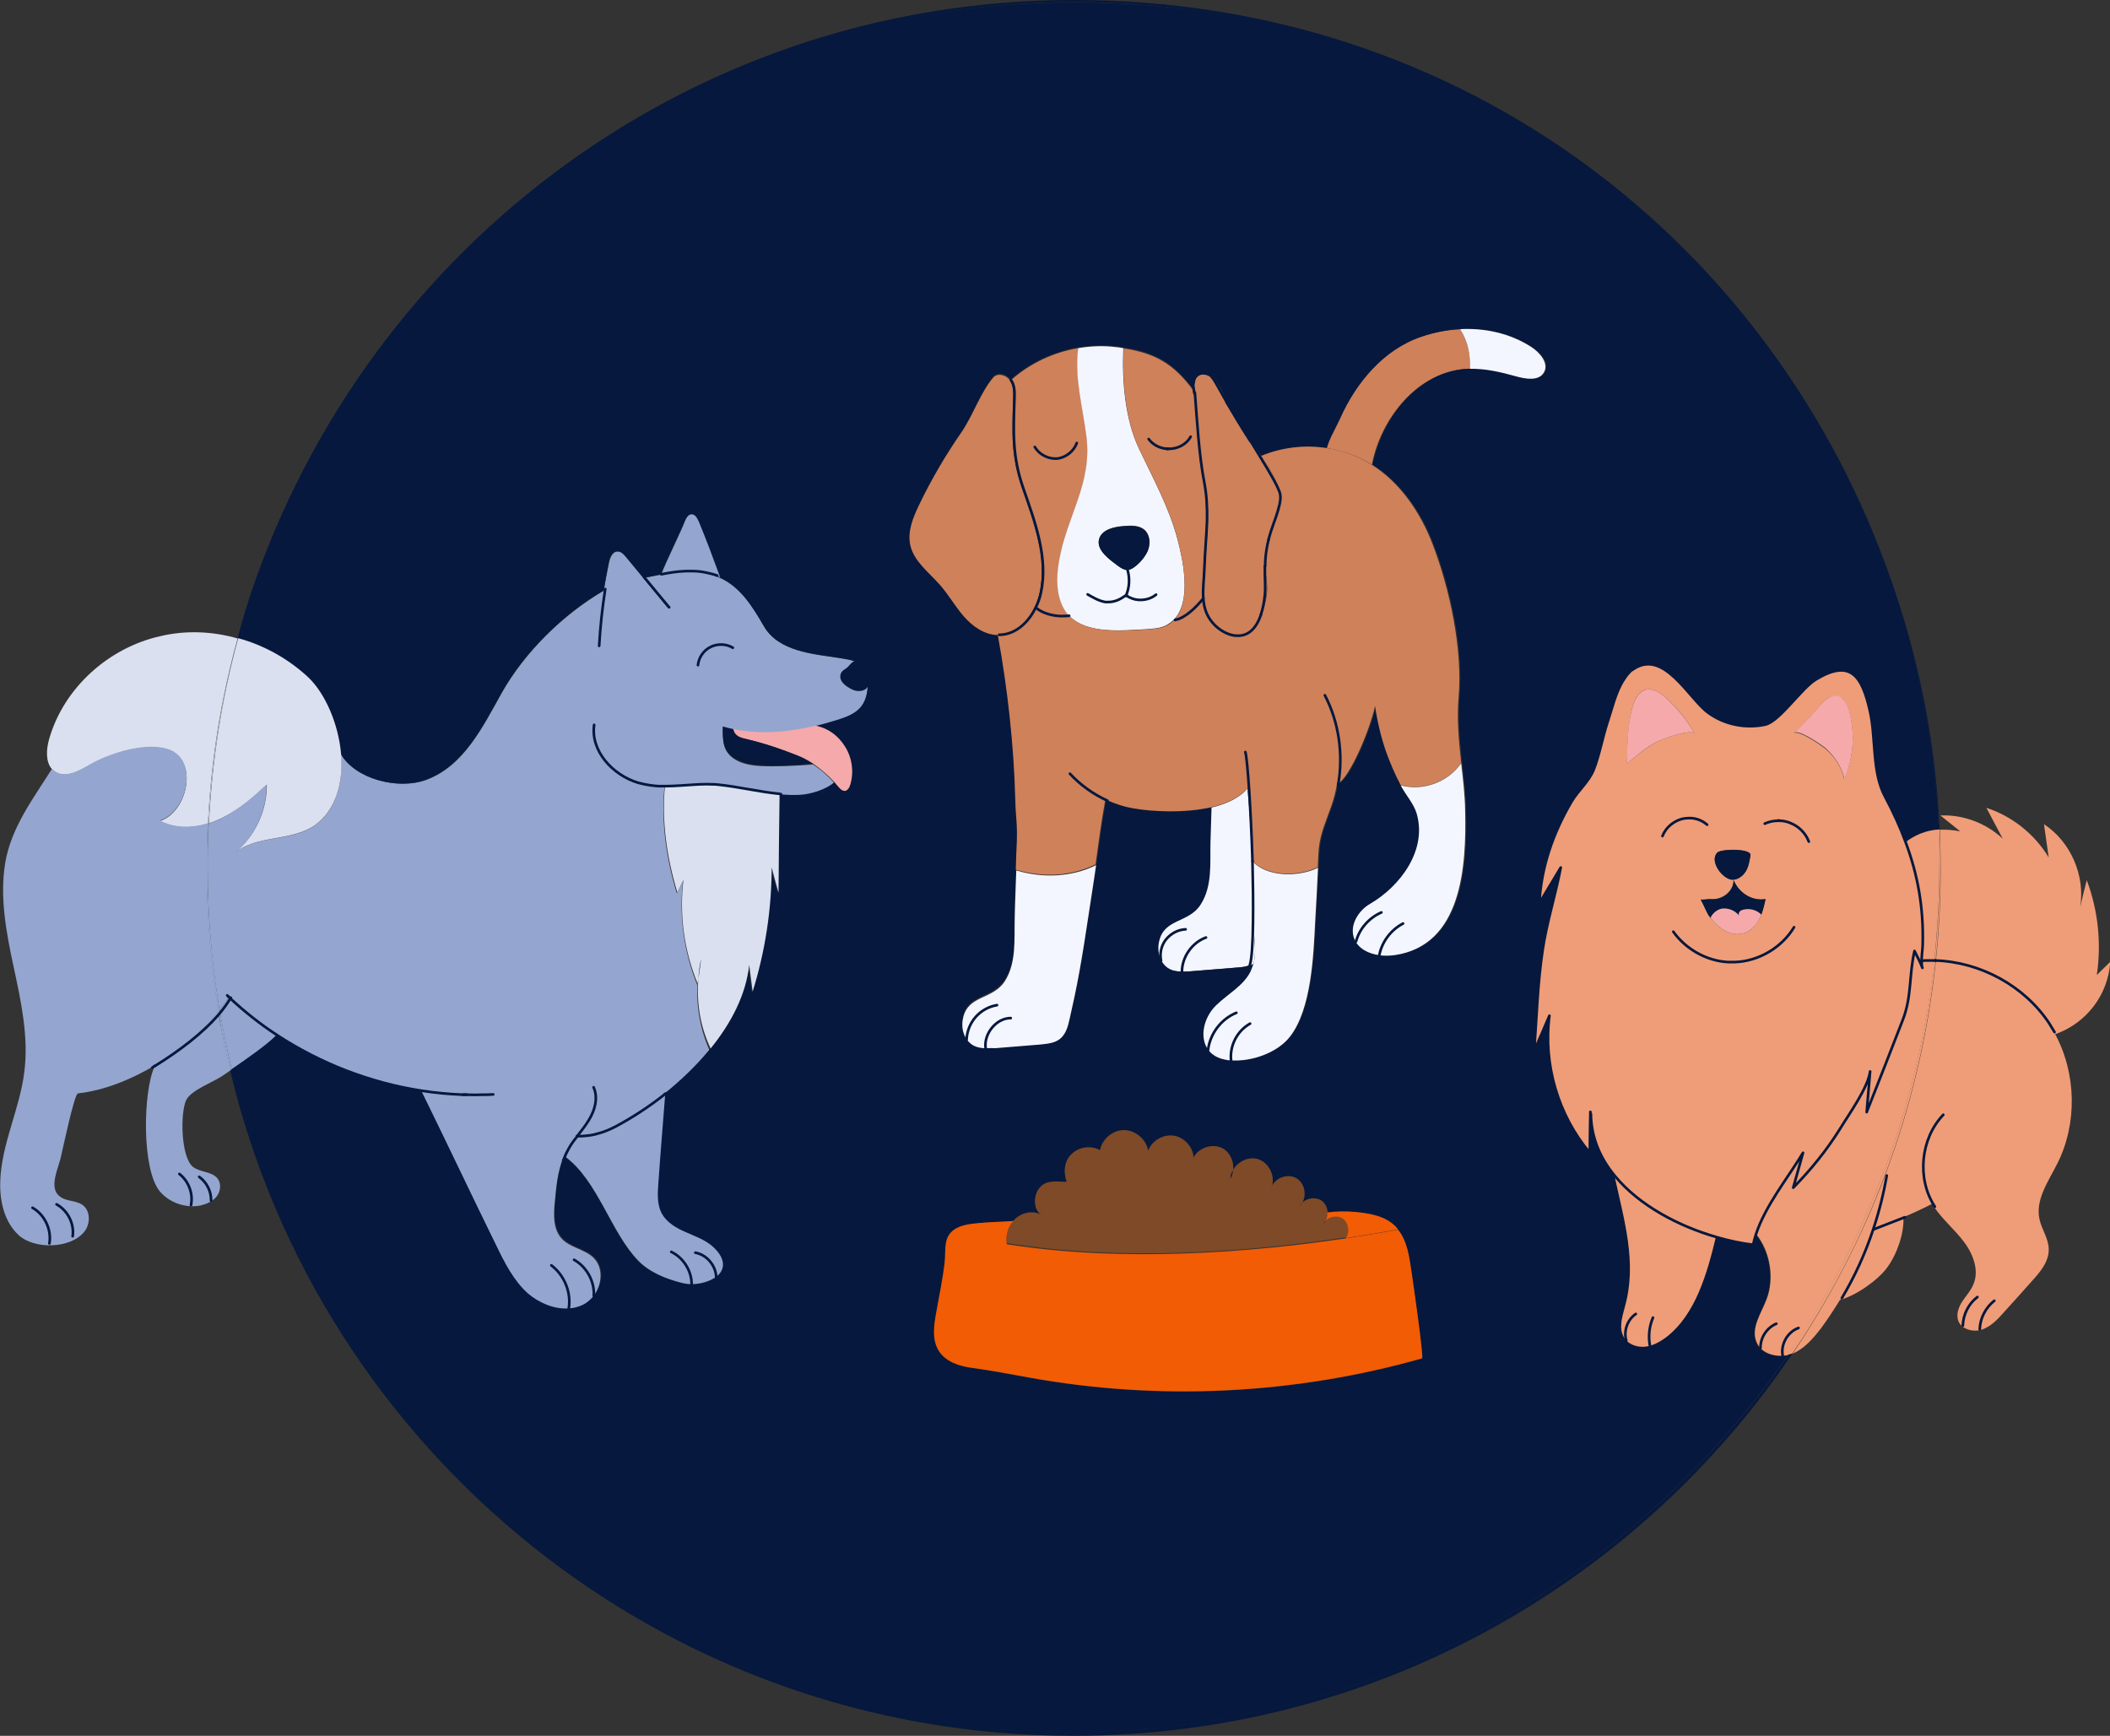 <?xml version="1.0" encoding="utf-8"?>
<!-- Generator: Adobe Illustrator 26.1.0, SVG Export Plug-In . SVG Version: 6.00 Build 0)  -->
<svg version="1.1" id="Calque_1" xmlns="http://www.w3.org/2000/svg" xmlns:xlink="http://www.w3.org/1999/xlink" x="0px" y="0px"
	 width="798.7px" height="657.1px" viewBox="0 0 798.7 657.1" style="enable-background:new 0 0 798.7 657.1;" xml:space="preserve"
	>
<rect x="0" y="0" width="798.7" height="657.1" fill="#333333" stroke="none"/>
<style type="text/css">
	.st0{fill:#F4F6FF;}
	.st1{fill:#06183D;}
	.st2{fill:#94A6CF;}
	.st3{fill:#EF9D78;}
	.st4{fill:#CF815A;}
	.st5{fill:#DAE0EF;}
	.st6{fill:#7E4A27;}
	.st7{fill:#F5A9AA;}
	.st8{fill:#F25C05;}
	.st9{fill:none;stroke:#06183D;stroke-linecap:round;stroke-linejoin:round;}
	.st10{fill:none;stroke:#06183D;stroke-miterlimit:10;}
</style>
<path class="st0" d="M474,325.8c0,1.2,0.1,2.3,0.1,3.5c0.2,6.6-0.1,13.3,0.2,19.9c0.2,4.4,0.2,4.4,0,0c-0.1,7.5-0.4,13.4-1.2,16.1
	c-1.7,0.7-3.6,0.9-5.4,1c-5.8,0.5-11.5,0.9-17.3,1.4c-1,0.1-2.1,0.2-3.1,0.1c-1.7,0-3.4-0.2-5-1c-3.5-1.9-4.8-6.7-3.9-10.6
	c2-8.6,11.2-6.7,15.7-13.8c4.5-7,3.5-15.7,3.7-23.5c0.1-4.4,0.2-8.8,0.4-13.1v0c5.7-1.3,10.9-3.6,14-7.3
	C473.1,307.6,473.7,316.7,474,325.8L474,325.8z"/>
<path class="st1" d="M328.5,258.1C328.5,258.1,328.5,258.1,328.5,258.1c-0.2,1.7-1.1,3-3.5,3c-1.4,0-2.8-0.7-3.9-1.5
	c-1.3-0.9-2.7-2.3-2.5-3.9c0.2-1.4,1.4-1.8,2.4-2.6c0.1-0.1,0.2-0.2,0.4-0.4c0.6-0.6,1.1-1.3,1.7-1.7c0.4-0.2,0.9-0.4,1.3-0.4h0
	c1.5,0.9,2.8,2.2,3.5,4.6C328.2,256.1,328.4,257.1,328.5,258.1L328.5,258.1z"/>
<path class="st1" d="M481.4,449.2c-0.1,0.3-0.2,0.7-0.4,1C481.1,449.8,481.3,449.5,481.4,449.2z"/>
<path class="st2" d="M104.7,391.9c-3.7,3.8-11.5,9.1-17,12.9c-1.7-7.1-3.2-14.2-4.4-21.5c1.4-1.7,2.7-3.5,3.7-5.2
	C92.6,383.2,98.5,387.8,104.7,391.9L104.7,391.9z"/>
<path class="st3" d="M743.4,470.1c-3.5-4.7-8.2-8.5-11.4-13.4c-0.2-0.3-0.4-0.7-0.6-1c-4.1,2.1-7.6,3.7-11,5.1
	c-4,1.7-7.6,3-11.3,4.4l-0.3,0.1l0,0c2.2-6.7,4-13.5,5.1-20.4l-0.3-0.1c9.7-25.7,16.2-52.9,19.2-81.2c16.8,0.7,33.3,9.7,42.6,23.7
	c0.9,1.3,1.7,2.7,2.5,4.1c8.1,15,8.5,34,0.8,49.2c-3.4,6.7-8.3,13.6-6.7,20.9c0.8,3.8,3.4,7.3,3.5,11.2c0.2,4.8-3.2,8.8-6.4,12.3
	c-3.5,3.9-7,7.9-10.6,11.8c-2.3,2.6-4.8,5.3-8.2,6.5c-3.3,1.1-7.7,0-9-3.2c-0.9-2.4,0-5.1,1.4-7.3c1.4-2.2,3.2-4,4.2-6.4
	C749.3,481.2,747,474.8,743.4,470.1L743.4,470.1z"/>
<path class="st2" d="M295,300.6c0.2,0,0.4,0,0.6,0.1C295.4,300.6,295.2,300.6,295,300.6L295,300.6L295,300.6z"/>
<path class="st1" d="M492.1,456.5c0.2-0.3,0.5-0.7,0.8-1C492.6,455.9,492.3,456.2,492.1,456.5z"/>
<path class="st4" d="M552.7,124.6c3,4.7,3.9,9.5,3.7,15c-0.3,0-0.6,0-0.8,0c-19,0.8-33,18.9-36.3,36.3c-0.8-0.5-1.6-1-2.4-1.4
	c-4.6-2.5-9.6-4.1-14.8-4.9v-0.1c0.9-3.6,3.5-7.8,5-11.1c5.9-13.5,16.4-26.1,30.7-30.9C542.5,125.9,547.6,124.9,552.7,124.6
	L552.7,124.6z"/>
<path class="st2" d="M86.5,377.6L86.5,377.6c-1,1.6-2.1,3.1-3.4,4.7c-3-17.7-4.5-35.9-4.5-54.5c0-5.4,0.1-10.7,0.4-16.1
	c1.2-0.4,2.4-0.8,3.5-1.3c6.9-3.1,12.7-8.3,18.4-13.3c0.1,9.9-4.5,19.7-12.2,25.9c8.2-7,21.4-4.3,30.2-10.4
	c8.4-5.7,11.1-16.4,10.1-27.2c5.6,9.6,21.7,13.7,32.2,9.9c14.4-5.2,21.7-20.4,28.7-32.9c8.7-15.5,23.4-29.9,38.7-38.8v0
	c0.5-3.5,1.2-7,1.9-10.4c0.4-1.9,1.3-4.3,3.2-4.4c1.4-0.1,2.5,1.1,3.4,2.2c5.2,6.3,10.5,12.6,15.7,19l0.2-0.2c-3-3.7-6.1-7.3-9.1-11
	l0,0c2.2-0.4,4.4-0.9,6.5-1.3v0c3.1-0.6,6-1,9-1.1c0.9,0,1.9,0,2.8,0c1.6,0.1,3.2,0.2,4.8,0.6c1.9,0.4,3.7,1,5.4,1.7v0
	c7.8,3.5,12.3,10.7,16.7,18.3c5.6,9.7,18.6,10.6,28.5,12.1c2.6,0.4,4.9,0.7,6.7,1.7c-0.4,0-0.8,0.2-1.3,0.4
	c-0.6,0.4-1.1,1.1-1.7,1.7c-0.1,0.1-0.2,0.2-0.4,0.4c-1,0.8-2.2,1.2-2.4,2.6c-0.3,1.6,1.1,3,2.5,3.9c1.2,0.8,2.5,1.5,3.9,1.5
	c2.4,0,3.3-1.2,3.5-2.9c0.3,3.6-0.7,7.6-3.2,10.1c-2.1,2-4.9,3.1-7.6,4c-2.9,1-5.9,1.8-8.9,2.5h0c-10.3,2.5-20.9,3.4-31.1,1.3
	c-1.3-0.2-2.7-0.6-4-1c0,4.8-0.2,9,4.3,12c2.9,1.9,6.5,2.5,10,2.7c5.7,0.3,14-0.1,19.8-0.6h0c3,1.9,5.7,4.3,8.1,7
	c-3,2.8-9.3,4.7-13.4,4.8c-2.4,0.1-4.7,0-7-0.2c-0.2,0-0.4,0-0.6-0.1c-8-0.8-15.5-2.7-23.5-3.5c-0.8-0.1-1.7-0.1-2.5-0.1
	c-1.3-0.1-2.5,0-3.8,0l-1.9,0.1c-4.3,0.2-8.6,0.6-12.9,0.5c0.4,0,0.9,0,1.3,0v0.2c-1.3,13.3,0.8,27.3,4.7,40.1
	c0.8-1.6,1.6-3.1,2.3-4.7c-1.5,13.3,0.4,26.9,5.4,39.3c0.1-0.6,0.2-1.1,0.2-1.7c-0.7,9,0.7,17.9,4.4,26.4
	c-5.1,6.2-11,11.9-17.2,16.8c-6.3,5-12.8,9.2-18.8,12.4c-2.1,1.1-4.3,2.1-6.5,2.8c-0.1,0-0.3,0.1-0.5,0.1c0,0-0.1,0-0.1,0
	c-2.2,0.6-4.6,0.8-7.2,0.8h0c-0.2,0.2-0.3,0.4-0.4,0.6c-0.1,0-0.2,0-0.4,0c-1,1.2-1.9,2.5-2.6,3.9c-0.6,1-1.1,2-1.5,3.1h0
	c-2.2,5.3-2.8,11.2-3.3,17c-0.5,4.8-0.7,10.3,2.6,13.9c3.2,3.5,8.6,3.9,12,7.2c3.9,3.8,3.3,10.2,0.1,14.6c0,0,0,0,0,0
	c-1.2,1.5-2.6,2.8-4.4,3.6c-1.6,0.8-3.4,1.2-5.2,1.3c-5.4,0.4-11.1-2-15.2-5.7c-5.5-4.9-8.9-11.7-12.1-18.3
	c-8.9-18.1-19.3-40.1-28.3-58.4c5.2,0.8,10.4,1.3,15.6,1.4c0.4,0,0.9,0,1.3,0c-0.5,0-0.9,0-1.3,0c-5.2-0.2-10.5-0.7-15.6-1.5
	c-19.5-3-38.3-10.3-54.8-21.1c-6.3-4.1-12.2-8.8-17.7-13.9c-0.2-0.2-0.4-0.3-0.5-0.5h0C86.6,377.5,86.6,377.5,86.5,377.6L86.5,377.6
	z"/>
<path class="st4" d="M477.3,232.7c-2.2,6.5-5.9,8.3-9.6,7.9C471.8,240.5,475.2,237.1,477.3,232.7z"/>
<path class="st2" d="M104.8,391.8l-0.1,0.1c-6.2-4.1-12.1-8.7-17.6-13.8v0c0.1-0.1,0.1-0.1,0.1-0.2C92.7,383,98.6,387.7,104.8,391.8
	z"/>
<path class="st5" d="M263.2,297l1.9-0.1L263.2,297z"/>
<path class="st1" d="M529.2,465.4c-1.4-1.7-3.2-3.2-5.6-4.3c-5.5-2.4-15.1-3-21-2.2h-0.1c-0.1-1.6-0.8-3.2-2.1-4.1
	c-2.2-1.6-5.6-1.2-7.5,0.7c1.8-3,0.9-7.5-2.2-9.3c-3.2-1.8-7.6-0.2-9.2,2.9c1.2-4.1-1.4-9-5.6-10.2c-3.5-1-7.4,1-9.1,4.1
	c0.3-3.2-1.2-6.6-4-8.1c-3.8-2.1-9.1-0.4-11,3.5c-0.2-4-3.5-7.7-7.5-8.3c-4-0.6-8.3,1.9-9.7,5.7c-0.7-4.3-4.7-7.8-9-7.8
	s-8.4,3.3-9.2,7.6c-3.4-1.9-7.9-1.3-10.7,1.4c-2.9,2.8-3.2,7-1.9,10.6c-4,0-8.5-1-10.9,3.1c-1.6,2.8-1.6,7.6,1.4,9.4
	c-3.3-1.9-7.9-1-10.7,2.2c0,0,0,0,0,0c-4,0.4-9.2,0.4-13.2,0.8c-3,0.3-6.2,0.7-8.8,2.2c-4.8,2.8-3.5,7.9-4,12.5
	c-0.7,6.3-2.1,12.9-3.2,19.1c-0.9,4.9-1.7,10.4,1,14.6c2.6,4.1,7.8,5.8,12.6,6.4c7.2,1,14.1,2.3,21.2,3.6
	c49.4,9,100.8,6.5,149.1-7.2c0.7-0.2-3.5-29.6-4-32.4C533.5,476,532.8,469.8,529.2,465.4L529.2,465.4z M365.9,393.2
	c0.7,1,1.5,1.9,2.7,2.5c1.3,0.7,2.9,1,4.5,1c1.2,0.1,2.4,0,3.6-0.1c5.8-0.5,11.5-0.9,17.3-1.4c2.6-0.2,5.3-0.5,7.3-2.1
	c2.3-1.8,3.1-4.8,3.7-7.7c0.6-2.6,1.1-5.1,1.7-7.7c3-14,4.8-28.2,7.1-42.3c0.5-3,0.9-5.6,1.2-8.1c1.2-8.3,1.9-14.5,3.7-24.6
	c3.4,1.6,7,2.7,10.7,3.4c6.8,1.2,19,1.9,29.2-0.4c-0.1,4.4-0.3,8.8-0.4,13.1c-0.2,7.8,0.8,16.6-3.7,23.6
	c-4.5,7.1-13.7,5.2-15.7,13.8c-1,3.9,0.3,8.7,3.9,10.6c1.5,0.8,3.2,1,5,1c1,0,2.1-0.1,3.1-0.1c5.8-0.5,11.5-0.9,17.3-1.4
	c1.8-0.1,3.7-0.3,5.4-1c0.5-0.2,0.9-0.4,1.3-0.7c-0.2,1-0.6,1.9-1.1,2.9c-2.7,5.6-8.7,8.6-13.1,12.9c-4.7,4.6-6.3,12-3.1,16.6
	c1.3,1.9,3.4,3.3,6.4,3.9c0.7,0.1,1.5,0.2,2.3,0.3c7.9,0.6,17.7-3,22.4-9c8.1-10.4,8.8-30.8,9.5-43.1c0.3-7,0.7-13.9,1.1-20.8
	c0.1-1.5,0.1-2.9,0.2-4.4c0.3-7.7,2.4-11.5,4.9-18.7c1-2.8,1.7-5.6,2.2-8.5c0.1,0,0.2-0.1,0.4-0.1v0c4.3-2.3,11.7-19.5,14-29.4
	c0.8,5.8,2.2,11.6,4.1,17.2c1.5,4.4,3.4,8.7,5.6,12.8l0,0c0,0.1,0,0.1,0.1,0.2c1.8,3.4,4.8,6.7,5.9,10.3c4.2,14-6.2,27.6-17.5,34.3
	c-4.6,2.7-7.9,8.3-6.1,13.2c1.4,3.8,5.3,5.7,9.5,6.3c1.8,0.2,3.8,0.2,5.6,0c25.7-3.6,27.4-33.6,26.9-54.7c-0.1-6-0.8-12-1.5-18h0
	c-0.9-8.3-1.7-16.5-1-24.7c1.6-18.1-3.3-41.1-9.8-58c-4.6-12-12.2-23.3-23.1-30.2c3.3-17.4,17.3-35.5,36.3-36.3c0.2,0,0.5,0,0.8,0
	c6-0.1,11.8,1.2,17.6,2.9c3.6,1,8.5,1.7,10.4-1.5c2-3.4-1.3-7.5-4.7-9.6c-8-5.2-17.5-7.3-27-6.8c-5.1,0.2-10.2,1.2-15,2.9
	c-14.2,4.8-24.7,17.4-30.7,30.9c-1.5,3.4-4.1,7.6-5,11.1v0.1c-8.3-1.2-16.9-0.2-24.7,3c-1.2-1.7-2.5-3.5-3.8-5.3
	c-0.1-0.1-0.2-0.2-0.2-0.4c-1.6-2.5-3.2-5-4.7-7.5c-1.6-2.6-3-5.1-4.3-7.2c0-0.1-0.1-0.1-0.1-0.2c-0.1-0.1-0.1-0.2-0.2-0.4
	c-0.7-1.8-2.8-6.6-5.4-9.1c-0.2-0.2-0.4-0.4-0.6-0.5c-1.2-1-2.6-1.4-4.1-0.7c0,0,0,0-0.1,0c-0.8,0.2-1.5,0.8-1.7,1.5
	c-0.2,0.5-0.2,0.5,0,0c-0.3,0.5-0.4,1.1-0.5,1.8c0,0,0,0.1,0,0.2c-0.2,0.8-0.1,1.3,0.1,2.5v0.1c0,0.1,0,0.3,0,0.4
	c-7.4-10.2-14.6-14.5-26.7-16.3c-0.9-0.2-1.9-0.3-2.8-0.4c-4.8-0.6-9.6-0.4-14.4,0.4c-9.4,1.6-18.3,5.8-25.4,12.1
	c1.4,2,1.4,4.6,1.3,7c-0.4,12.7-0.9,21.6,3.3,33.8c4.5,12.9,9.6,26.5,6.7,39.8c-0.4,1.9-1.1,3.8-2,5.6c-2.7,5.5-7.5,10-13.4,10.2
	c7.7-0.5,13.3-8.2,15-15.9c2.9-13.3-2.2-26.9-6.7-39.8c-4.2-12.2-3.7-21.1-3.3-33.8c0.1-2.4,0-5-1.3-7c-1.4-2-4.6-2.8-6.2-1
	c-4.8,5.6-7.7,14.5-12,20.7c-6.1,8.8-11.4,18-16.1,27.6c-2.3,4.8-4.5,10.1-3.3,15.3c1.4,6,6.9,10,11,14.7c3.3,3.8,5.8,8.3,9.2,12.1
	c3.3,3.8,7.8,7,12.8,7.1v0.1c3.8,20.1,6.2,41.8,6.7,62.2c0.2,7.7,0.9,8.5,0.6,16.1c-0.1,3.5-0.2,7-0.4,10.6v0
	c-0.2,6.1-0.4,12.2-0.6,18.4c-0.2,7.8,0.8,16.6-3.7,23.5c-4.5,7.1-13.7,5.2-15.8,13.8C364.1,387.8,364.5,390.9,365.9,393.2
	L365.9,393.2z M215.3,495.3c1.8-0.1,3.5-0.5,5.2-1.3c1.7-0.8,3.2-2.1,4.4-3.6c0,0,0,0,0,0c3.3-4.4,3.9-10.8-0.1-14.6
	c-3.4-3.2-8.8-3.7-12-7.2c-3.3-3.6-3-9-2.6-13.9c0.5-5.8,1.1-11.7,3.3-17h0l0.3,0.2c12.5,9.1,17.3,28.7,27.8,39.5
	c4.3,4.4,10.5,6.7,16.3,8.3c1.2,0.3,2.5,0.5,3.8,0.5c3.5,0,7.1-1,9.3-2.9c3.1-2.5,3.7-6.6-1.5-11.3c-2.9-2.6-6.7-3.9-10.3-5.5
	c-3.6-1.5-7.2-3.6-9-7c-1.8-3.4-1.6-7.5-1.3-11.3c0.8-10.4,1.9-23.3,2.6-33.9v0c0-0.1,0-0.2,0-0.3c6.1-4.9,12.1-10.6,17.2-16.8
	c7.7-9.5,13.4-20.3,14.6-31.7c0.4,3.4,0.9,6.8,1.3,10.2c4.8-15.1,7.2-31.1,7.2-47.1c0.9,3.2,1.8,6.4,2.6,9.6
	c0.1-12.5,0.3-25,0.4-37.5c0.2,0,0.4,0,0.6,0c2.3,0.2,4.6,0.3,7,0.2c4.1-0.1,10.4-2,13.4-4.8c0.6,0.6,1.2,1.3,1.7,2
	c0.6,0.7,1.3,1.3,2.2,1.3c1.2,0,1.8-1.3,2.1-2.5c1.3-4.8,0.5-10.2-2.1-14.4c-2.6-4.1-6.2-6.8-11-7.7c3-0.7,6-1.6,8.9-2.5
	c2.7-0.9,5.5-1.9,7.6-4c2.5-2.4,3.5-6.5,3.2-10.1c0,0,0,0,0-0.1c0.1-1.2-0.1-2.7-0.4-3.8c-0.5-1.8-1.9-3.8-3.7-3.6h0
	c-1.8-1-4.1-1.2-6.7-1.7c-10-1.6-23-2.4-28.5-12.1c-4.4-7.6-8.9-14.8-16.7-18.3v0c-2.6-7.1-5.2-14.1-8.1-21.1
	c-0.5-1.3-1.4-2.8-2.8-2.7c-1.2,0.1-2,1.5-2.4,2.6c-1.4,3.7-7.3,15.7-8.8,19.7l0,0.3v0c-2.1,0.4-4.2,0.8-6.5,1.3l0,0
	c3,3.7,6.1,7.3,9.1,11l-0.2,0.2c-5.2-6.3-10.5-12.7-15.7-19c-0.9-1.1-2-2.3-3.4-2.2c-2,0.1-2.9,2.4-3.2,4.4
	c-0.7,3.5-1.3,6.9-1.9,10.4v0c-15.3,8.9-30,23.3-38.7,38.8c-7,12.5-14.3,27.7-28.7,32.9c-10.5,3.8-26.6-0.2-32.2-9.9
	c-0.9-11.2-5.9-22.6-12.4-28.8c-7.5-7-16.8-12.1-26.6-14.9c0.4-1.2,0.7-2.4,1-3.6c0.4-1.3,0.7-2.6,1.1-3.9c0.3-0.9,0.6-1.8,0.8-2.8
	C134.6,97.9,259.2,0.9,406.4,0.9S671.1,92.3,716,220c0.8,2.2,1.5,4.4,2.2,6.5c9,27.7,14.4,57.1,15.7,87.5c-4.5,0.3-8.6,1.8-12.6,4.8
	c-2.1-5.8-4.7-11.5-7.8-17.2c-5-9.4-3.3-22-5.7-32.4c-3-13.5-7.5-19.7-20.4-11.9c-5.5,3.3-13.8,15.9-19.2,17.1
	c-7.4,1.6-15.5-0.1-21.6-4.5c-7.5-5.4-17-24.6-28.6-16.3c-0.6,0.4-1,0.8-1.5,1.3c-0.8,0.8-1.4,1.8-2,2.7c-3,4.5-4.3,10.8-6,15.9
	c-1.9,5.8-3,12.2-5.2,17.9c-1.8,4.6-6,8.1-8.5,12.3c-6.9,11.8-11.3,24.6-12.1,38.3c2.7-4.5,5.4-9,8.1-13.5
	c-2,10.5-5.3,21.1-6.9,31.5c-1.8,12.5-2.1,25.4-3.2,38c1.9-4.5,3.8-8.9,5.8-13.4c-2.5,18.4,3.2,37.8,15.3,51.9
	c0.1-4.9,0.2-9.9,0.2-14.8c0,9,3.6,17,9.2,23.7c0,0,0,0,0,0c3.5,16.3,8.5,32.6,3.9,49.2c-1.1,3.9-2.5,8.3-0.3,11.8
	c0.2,0.3,0.4,0.6,0.7,0.9c1.7,1.9,4.5,2.8,7.1,2.5c3-0.3,5.7-1.8,8.1-3.6c11.1-8.5,15.5-24.2,18.8-37.9c4.8,1.4,9.5,2.4,13.9,2.9
	c0.3-1.3,0.7-2.7,1.1-4c5.4,6.6,7.1,16.8,4,24.8c-2,5.3-6,10.8-3.8,16.1c1.5,3.8,5.9,5.5,10,5.2c0.7,0,1.4-0.2,2-0.3
	c-59.1,86.1-158.2,142.6-270.5,142.6c-154.5,0-284-106.9-318.7-250.7c5.5-3.8,13.2-9.1,17-12.9c16.5,10.9,35.5,18.1,55,21
	c9,18.3,19.4,40.3,28.3,58.4c3.2,6.6,6.6,13.4,12.1,18.3C204.2,493.3,209.9,495.7,215.3,495.3L215.3,495.3z"/>
<path class="st3" d="M673,310.6c0.2,0,0.3,0,0.5,0C673.3,310.6,673.2,310.6,673,310.6z M655.5,333c2.1,0.2,4.1-1.2,5.3-3.1
	c1.1-1.8,1.5-4,1.8-6.1c0.5-2.7-11.2-2.6-12.6-1C647,326,651.9,332.6,655.5,333z M647.5,347.4c1.1,1.4,2.3,2.7,3.7,3.8
	c2.5,1.9,5.8,3,8.8,2.1c2.6-0.7,4.6-2.9,5.9-5.3c0.3-0.6,0.6-1.2,0.8-1.8v0c0.7-1.9,1.2-3.9,1.6-5.9c-5.1,0.9-10-2.3-12-7l-0.1,0
	c0,2.7-2,5.1-4.3,6.2c-1.2,0.6-2.5,0.9-3.9,0.8c-1.5-0.1-2.8,0.3-4.3,0.2c0.4,0,2.4,4.9,2.9,5.6
	C646.9,346.7,647.2,347.1,647.5,347.4L647.5,347.4z M727.4,363.7c0,1.1,0,2.1,0.3,2.8c-0.8-2.2-2-4.3-3-6.4c-2.1,9.1-1,17.2-4.4,26
	c-4.5,11.7-9.1,23.3-13.7,35c0.4-5.2,0.9-10.3,1.3-15.4c-0.8,6.2-8.1,16.3-11.5,21.9c-5,8-11,15.4-17.6,22.1
	c1.2-4.4,2.5-8.8,3.7-13.2c-5.8,9.6-14.2,19.9-17.8,30.8c-0.4,1.3-0.8,2.7-1.1,4c-4.4-0.5-9.1-1.5-13.9-2.9
	c-14.2-4.1-29.1-11.9-38.3-23c0,0,0,0,0,0c-5.6-6.7-9.1-14.6-9.2-23.7c-0.1,4.9-0.2,9.9-0.2,14.8c-12-14.2-17.7-33.5-15.3-51.9
	c-1.9,4.5-3.8,8.9-5.8,13.4c1-12.6,1.3-25.5,3.2-38c1.5-10.4,4.9-21,6.9-31.5c-2.7,4.5-5.4,9-8.1,13.5c0.7-13.7,5.2-26.5,12.1-38.3
	c2.5-4.3,6.7-7.7,8.5-12.3c2.2-5.7,3.3-12.1,5.2-17.9c1.7-5.1,3.1-11.4,6-15.9c0.6-0.9,1.2-1.9,2-2.7c0.4-0.5,0.9-1,1.5-1.3
	c11.7-8.3,21.2,10.9,28.6,16.3c6.1,4.5,14.2,6.1,21.6,4.5c5.4-1.2,13.7-13.8,19.2-17.1c12.9-7.8,17.4-1.6,20.4,11.9
	c2.4,10.4,0.7,23,5.7,32.4c3.1,5.8,5.7,11.5,7.8,17.2c4.6,12.3,6.9,24.8,6.5,38.9C727.8,359.2,727.5,361.6,727.4,363.7L727.4,363.7z
	 M698.1,294.9c3.5-8,4.2-17.3,1.8-25.7c-0.7-2.4-1.9-5.1-4.4-5.6c-2.6-0.6-4.9,1.6-6.6,3.6c-3.2,3.6-6.3,7.2-9.9,10.4
	c1.7-1.5,10.6,4.7,11.9,5.8C694.4,286.3,697.1,290.4,698.1,294.9L698.1,294.9z M627.2,280.8c1.6-0.8,13.1-5.2,14.3-3
	c-2.9-5.2-6.6-9.9-11.1-13.8c-2.1-1.8-4.7-3.6-7.4-2.9c-2.9,0.7-4.3,3.9-5.1,6.8c-1.8,6.7-1.9,14.3-2,21.1
	C619.6,286.1,622.9,283,627.2,280.8L627.2,280.8z"/>
<path class="st5" d="M264.4,370.4c0.3-2.5,0.6-4.9,1-7.4C264.8,365.5,264.5,368,264.4,370.4z M264.3,370.7c-0.1,0.6-0.2,1.1-0.2,1.7
	c-5.1-12.4-7-26-5.4-39.3c-0.8,1.5-1.5,3.1-2.3,4.7c-3.9-12.8-6-26.8-4.7-40.1v-0.2c3.9,0,7.8-0.4,11.6-0.6l1.9-0.1
	c1.3,0,2.5,0,3.8,0c0.7,0,1.5,0.1,2.2,0.1c8.1,0.8,15.8,2.8,23.9,3.5c-0.2,12.5-0.3,25-0.4,37.5c-0.9-3.2-1.8-6.4-2.6-9.6
	c0,16-2.5,32-7.2,47.1c-0.4-3.4-0.9-6.8-1.3-10.2c-1.2,11.4-6.9,22.2-14.6,31.7C265,388.5,263.7,379.7,264.3,370.7L264.3,370.7z"/>
<path class="st1" d="M454,141.5c-0.4,0.2-0.9,0.6-1.3,1c-0.2,0.2-0.3,0.3-0.4,0.5C452.6,142.3,453.2,141.8,454,141.5L454,141.5z"/>
<path class="st4" d="M445.1,234.5c3.6-0.9,7.8-5.2,10.1-8c0,0.1,0,0.3,0,0.4C452.9,229.8,448.7,234,445.1,234.5L445.1,234.5
	L445.1,234.5z"/>
<path class="st4" d="M464.1,151.8c0,0.1,0.1,0.2,0.2,0.4c-2.7-4.8-4.5-8.2-5.2-9c-0.1-0.2-0.2-0.3-0.4-0.4
	C461.4,145.2,463.4,150,464.1,151.8z"/>
<path class="st1" d="M677.9,512.6c0.2-0.1,0.4-0.2,0.6-0.2c-59,87.3-158.8,144.7-272.2,144.7c-155,0-284.9-107.5-319.2-251.9
	c0.2-0.1,0.4-0.2,0.6-0.4c34.7,143.9,164.2,250.7,318.7,250.7c112.3,0,211.4-56.5,270.5-142.6C677.2,512.8,677.6,512.7,677.9,512.6
	L677.9,512.6z"/>
<path class="st2" d="M86.6,377.4c0.2,0.2,0.4,0.3,0.5,0.5c0,0.1-0.1,0.1-0.1,0.2c-0.2-0.1-0.4-0.3-0.6-0.5v0
	C86.5,377.6,86.6,377.4,86.6,377.4L86.6,377.4L86.6,377.4z"/>
<path class="st0" d="M474.5,364.8c1.1-4.3,0.4-8.6,0-13.1c-0.1-0.8-0.1-1.6-0.2-2.4c0-0.5,0-0.6,0,0c0.1-6.9,0-15.1-0.2-23.3
	c5.4,6.1,17.5,6.1,24.8,2.5c-0.3,7-0.7,13.9-1.1,20.8c-0.6,12.3-1.4,32.7-9.5,43.1c-4.7,6.1-14.5,9.6-22.4,9c-0.8,0-1.6-0.1-2.3-0.3
	c-3-0.6-5.1-2-6.4-3.9c-3.2-4.6-1.6-12,3.1-16.6c4.4-4.3,10.4-7.4,13.1-12.9C473.8,366.7,474.2,365.7,474.5,364.8L474.5,364.8z"/>
<path class="st2" d="M225.9,429.2c0.2,0,0.3-0.1,0.5-0.1C226.2,429.1,226,429.2,225.9,429.2z"/>
<path class="st1" d="M468.7,159.6c1.5,2.4,3.1,5,4.7,7.5c-3.4-4.7-6.8-9.5-8.9-14.7C465.6,154.5,467.1,157,468.7,159.6L468.7,159.6z
	"/>
<path class="st4" d="M378.1,240.4h-0.5c-5-0.1-9.5-3.3-12.8-7.1c-3.3-3.8-5.8-8.3-9.2-12.1c-4.1-4.6-9.6-8.7-11-14.7
	c-1.2-5.2,1-10.5,3.3-15.3c4.6-9.6,10-18.8,16.1-27.6c4.3-6.3,7.2-15.1,12-20.7c1.6-1.8,4.8-1,6.2,1c1.4,2,1.4,4.6,1.3,7
	c-0.4,12.7-0.9,21.6,3.3,33.8c4.5,12.9,9.6,26.5,6.7,39.8c-1.7,7.7-7.3,15.4-15,15.9C378.5,240.4,378.4,240.4,378.1,240.4
	L378.1,240.4L378.1,240.4z"/>
<path class="st0" d="M373,396.8c-1.6,0-3.1-0.3-4.5-1c-1.1-0.6-2-1.5-2.7-2.5c-1.5-2.3-1.9-5.3-1.2-8.1c2-8.6,11.2-6.7,15.8-13.8
	c4.4-7,3.5-15.7,3.7-23.5c0.1-6.1,0.4-12.2,0.6-18.4c9.8,3,21,2.6,30.2-2c-0.4,2.5-0.7,5.1-1.2,8.1c-2.2,14.1-4.1,28.3-7.1,42.3
	c-0.6,2.6-1.1,5.1-1.7,7.7c-0.6,2.8-1.4,5.9-3.7,7.7c-2,1.6-4.7,1.8-7.3,2.1c-5.7,0.5-11.5,0.9-17.3,1.4
	C375.4,396.7,374.2,396.8,373,396.8L373,396.8z"/>
<path class="st5" d="M129.1,285.3c0.9,10.8-1.8,21.4-10.1,27.2c-8.9,6.1-22,3.5-30.2,10.4c7.7-6.2,12.3-16,12.2-25.9
	c-5.6,5.1-11.4,10.2-18.4,13.3c-1.2,0.5-2.3,1-3.5,1.3c1.2-24,4.9-47.4,11-69.8c0-0.1,0.1-0.2,0.1-0.2c9.9,2.7,19.1,7.9,26.6,14.9
	C123.2,262.7,128.1,274.1,129.1,285.3L129.1,285.3z"/>
<path class="st6" d="M466.7,443.1c-0.5,0.9-0.9,1.9-1,3C466.3,445.1,466.6,444.1,466.7,443.1z M481.4,449.2c-0.2,0.3-0.3,0.7-0.4,1
	C481.2,449.9,481.3,449.5,481.4,449.2z M492.8,455.5c-0.3,0.3-0.6,0.6-0.8,1C492.4,456.2,492.6,455.9,492.8,455.5z M383.6,462.1
	c2.8-3.2,7.4-4.1,10.7-2.2c-3.1-1.8-3.1-6.6-1.4-9.4c2.4-4.1,6.9-3.2,10.9-3.1c-1.3-3.6-1.1-7.8,1.9-10.6c2.8-2.7,7.3-3.3,10.7-1.4
	c0.8-4.3,4.9-7.7,9.2-7.6s8.4,3.6,9,7.8c1.4-3.8,5.7-6.3,9.7-5.7c4,0.6,7.3,4.3,7.5,8.3c1.9-3.8,7.2-5.5,11-3.5
	c2.8,1.5,4.3,4.9,4,8.1c1.8-3.1,5.7-5,9.1-4.1c4.2,1.1,6.8,6.1,5.6,10.2c1.6-3.2,6-4.7,9.2-2.9c3.1,1.8,4,6.3,2.2,9.3
	c1.9-1.9,5.3-2.3,7.5-0.7c1.3,1,2,2.5,2.1,4.1c0.1,1.1-0.1,2.2-0.6,3.1c1.6-1.6,4.3-2.1,6.3-0.9c2.3,1.5,3,5.2,1.3,7.4l0,0.1
	c-35.8,5.4-84.1,9.3-128.3,2.2C380.6,467.2,381.7,464.2,383.6,462.1C383.6,462.2,383.6,462.2,383.6,462.1L383.6,462.1z M501.8,462.1
	c-0.3,0.3-0.6,0.7-0.7,1C501.3,462.8,501.6,462.5,501.8,462.1z"/>
<path class="st4" d="M452.3,148.7L452.3,148.7c-0.1-0.2-0.2-0.3-0.3-0.5c-0.1-0.1-0.1-0.1,0,0c0-0.2,0-0.4-0.1-0.5v-0.1
	c0-0.2,0-0.4,0-0.6c0-0.6-0.1-1.3,0-2c0,0,0-0.1,0-0.2c0.1-0.4,0.2-0.9,0.4-1.5c0-0.1,0-0.2,0.1-0.2c0-0.1,0-0.1,0,0
	c0.1-0.2,0.2-0.4,0.4-0.5c0.5-0.5,0.9-0.8,1.3-1c0,0,0,0,0.1,0c1.2-0.4,2.8-0.2,4.1,0.7c0.2,0.1,0.4,0.3,0.6,0.5
	c0.1,0.1,0.3,0.3,0.4,0.4c0.7,0.9,2.5,4.3,5.2,9c0,0,0,0.1,0.1,0.2c2.2,5.2,5.5,10,8.9,14.7c0.1,0.1,0.2,0.2,0.2,0.4
	c4.4,7,8.7,13.8,10.3,17.8c0,0,0,0.1,0,0.1c0,0.2,0.1,0.4,0.1,0.5c0.4,2.4,0.3,4.7-0.1,6.9c0,0,0,0,0,0.1c-1,3.2-2.6,7.1-3.7,11.4
	c0,0,0,0.1,0,0.1c-0.3,0.8-0.5,1.6-0.7,2.4c-0.7,2.6-0.7,5-0.6,7.5c0,0,0,0.1,0,0.1c-0.1,4.3,0.3,8.1,0,10.8c-0.3,3-0.9,5.5-1.5,7.5
	c0,0,0,0,0,0.1c-2.1,4.5-5.5,7.8-9.6,7.9c-0.1,0-0.2,0-0.3,0c-2.9-0.4-5.8-2.2-7.7-4.2c-2.8-2.9-3.8-6.2-4.1-9.8
	c-0.3-3.7,0.2-7.7,0.4-11.6c0.2-6.1,0.9-12,1-17.9c0.1-4.7,0-9.4-1-14.2C453.8,171.8,453.2,160,452.3,148.7L452.3,148.7z"/>
<path class="st2" d="M87.7,404.8c-0.2,0.1-0.4,0.3-0.6,0.4c-1.7-7-3.1-14.1-4.3-21.3l0.5-0.6C84.6,390.6,86,397.7,87.7,404.8
	L87.7,404.8z"/>
<path class="st1" d="M466.7,443.1c-0.1,1.1-0.4,2.1-1,3C465.8,445,466.2,444,466.7,443.1z"/>
<path class="st3" d="M775.4,387.4c-9.3-14-25.8-23.1-42.6-23.7v0c1.2-11.4,1.8-22.9,1.8-34.6c0-5-0.1-10-0.3-15
	c2.5-0.1,5,0.1,7.7,0.6c-2.5-2-5-4-7.5-6c8.6-0.4,17.3,2.9,23.6,8.8l-6.2-11.7c9.8,3.2,18.3,10,23.6,18.8c-0.6-4.2-1.2-8.4-1.8-12.6
	c10.1,6.6,15.7,19.5,13.7,31.4c0.8-3.4,1.6-6.8,2.5-10.2c4.3,11.4,5.6,23.9,3.8,35.9c1.7-1.7,3.4-3.3,5.1-5
	c-0.8,12.5-9,23.2-20.8,27.4v0l-0.1,0C777.1,390.1,776.3,388.7,775.4,387.4L775.4,387.4z"/>
<path class="st3" d="M734.1,327.8c0,12.1-0.7,24-1.9,35.8c-0.9,0-1.8,0-2.8,0c-0.7,0-1.3,0-2,0.1c0-2.1,0.4-4.5,0.4-6
	c0.3-14.1-2-26.6-6.5-38.9c4-3,8.1-4.5,12.6-4.8C734.1,318.5,734.2,323.2,734.1,327.8L734.1,327.8z"/>
<path class="st5" d="M251.6,297.5c-0.4,0-0.9,0-1.3,0c4.3,0.1,8.6-0.3,12.9-0.5C259.4,297.2,255.5,297.5,251.6,297.5z"/>
<path class="st0" d="M474.5,351.7c0.3,4.5,1.1,8.8,0,13.1c-0.4,0.3-0.8,0.5-1.3,0.7c0.7-2.7,1.1-8.7,1.2-16.1
	C474.4,350.1,474.4,350.9,474.5,351.7L474.5,351.7z"/>
<path class="st4" d="M456,182.9c0.9,4.8,1.1,9.5,1,14.2c-0.2,5.9-0.8,11.8-1,17.9c-0.1,3.9-0.7,7.9-0.4,11.6
	c-0.1,0.1-0.2,0.2-0.3,0.4c0-0.1,0-0.2,0-0.4c-0.3-3.7,0.2-7.7,0.4-11.6c0.2-6.1,0.9-12,1-17.9c0.1-4.7-0.1-9.4-1-14.2
	c-2.2-11.2-2.7-23.3-3.7-34.8c-0.6-7.6-0.6-7.6,0,0c1,11.5,0,0,0,0c0.1,0.2,0.2,0.3,0.3,0.5v0C453.2,160,453.8,171.8,456,182.9
	L456,182.9z"/>
<path class="st0" d="M426.8,215.8c0.9,3.1,0.8,6.5-0.5,9.6c0,0,0,0,0,0c0,0-0.1,0.1-0.2,0.1h0c-2.1,1.4-4.2,2.5-6.8,2.4
	c2.5,0,4.6-1.1,6.6-2.5v0c1.3-3,1.4-6.5,0.5-9.6C426.6,215.8,426.7,215.8,426.8,215.8L426.8,215.8z"/>
<path class="st2" d="M261.8,486.1c-1.3,0-2.6-0.2-3.8-0.5c-5.9-1.5-12-3.9-16.3-8.3c-10.5-10.7-15.3-30.3-27.8-39.5
	c0.4-1.1,1-2.2,1.6-3.3c0.8-1.4,1.7-2.7,2.7-3.9c2.6-0.1,5.2-0.6,7.7-1.4c0,0,0.1,0,0.1,0c0.2,0,0.3-0.1,0.5-0.1
	c2.2-0.6,4.5-1.5,6.9-2.8c5.8-3.1,12.2-7.2,18.4-12.1c-0.8,10.6-1.9,23.5-2.6,33.9c-0.3,3.8-0.5,7.9,1.3,11.3c1.9,3.4,5.5,5.5,9,7
	c3.6,1.6,7.4,2.9,10.3,5.5c5.2,4.7,4.6,8.8,1.5,11.3C268.8,485,265.3,486.1,261.8,486.1L261.8,486.1z"/>
<path class="st4" d="M479.5,221.1c0.2,3.7-0.6,7.9-2.2,11.4c0.7-2,1.2-4.5,1.5-7.5c0.3-2.7-0.1-6.5,0-10.8
	C479,216.5,479.3,218.7,479.5,221.1z"/>
<path class="st2" d="M233.2,426.2c-2.4,1.3-4.6,2.2-6.9,2.8c2.2-0.7,4.4-1.7,6.5-2.8c6-3.2,12.5-7.3,18.8-12.4c0,0.1,0,0.2,0,0.3v0
	C245.4,419.1,239,423.1,233.2,426.2L233.2,426.2z"/>
<path class="st2" d="M175.3,414.4c0.4,0,0.9,0,1.3,0C176.2,414.4,175.7,414.4,175.3,414.4z"/>
<path class="st3" d="M673.5,310.7c-0.2,0-0.3,0-0.5,0C673.2,310.6,673.3,310.6,673.5,310.7z"/>
<path class="st2" d="M159.7,412.8c5.2,0.8,10.4,1.3,15.6,1.5C170.1,414.2,164.9,413.7,159.7,412.8
	C159.7,412.9,159.7,412.9,159.7,412.8L159.7,412.8z"/>
<path class="st1" d="M328.1,254.3c0.3,1.2,0.5,2.6,0.4,3.8c-0.1-1-0.3-1.9-0.6-2.8c-0.8-2.5-2-3.8-3.5-4.6
	C326.3,250.5,327.6,252.4,328.1,254.3L328.1,254.3z"/>
<path class="st4" d="M452.3,143.1c0,0.1-0.1,0.2-0.1,0.2c-0.2,0.6-0.3,1.1-0.4,1.5C451.8,144.2,452,143.6,452.3,143.1L452.3,143.1z"
	/>
<path class="st2" d="M295,300.6L295,300.6c-8.1-0.7-15.8-2.7-23.9-3.5c-0.7-0.1-1.4-0.1-2.2-0.1c0.8,0,1.7,0,2.5,0.1
	C279.5,297.8,287,299.8,295,300.6L295,300.6z"/>
<path class="st2" d="M159.7,412.8C159.7,412.8,159.7,412.9,159.7,412.8c-19.5-2.9-38.4-10.1-55-21l0.1-0.1
	C121.3,402.6,140.2,409.8,159.7,412.8z"/>
<path class="st4" d="M402.9,230.6c0.5,0.9,1.1,1.7,1.8,2.4l0,0c-0.8,0.1-1.6,0.1-2.5,0.1c-0.4,0-0.8,0-1.2,0c-3.2-0.1-6.6-1.1-9-3
	c0.9-1.8,1.5-3.7,2-5.6c2.9-13.3-2.2-26.9-6.7-39.8c-4.2-12.2-3.7-21.1-3.3-33.8c0.1-2.4,0-5-1.3-7c7.1-6.3,16-10.5,25.4-12.1
	l0.1,0.4v0c-1.4,11,1.7,21.8,3.1,32.8c2.4,18.2-7.5,30.2-10.3,47.4C399.9,218.5,399.8,225.2,402.9,230.6L402.9,230.6z"/>
<path class="st2" d="M262.3,216.2c-1,0-1.9,0-2.8,0c-3,0.1-6,0.5-9,1.1l0-0.3c1.5-4,7.4-16,8.8-19.7c0.5-1.2,1.2-2.5,2.4-2.6
	c1.4-0.1,2.2,1.4,2.8,2.7c2.9,7,5.5,14,8.1,21.1c-1.6-0.7-3.4-1.3-5.4-1.7C265.4,216.5,263.8,216.3,262.3,216.2L262.3,216.2z"/>
<path class="st0" d="M408.1,131.8c4.8-0.8,9.6-1,14.3-0.4c1,0.1,1.9,0.2,2.8,0.4c-0.5,12.5,0.6,26.7,5.9,38
	c5.3,11.2,11.4,22.2,14.6,34.3c2.1,7.9,5.5,23.5-1.4,30.5c-0.7,0.7-1.5,1.3-2.5,1.9c-2.5,1.4-5.4,1.5-8.2,1.7
	c-8.6,0.4-22.2,2-29-5.2c-0.7-0.7-1.3-1.5-1.8-2.4c-3.1-5.4-3-12.1-1.9-18.3c2.9-17.1,12.7-29.2,10.3-47.4
	c-1.4-10.9-4.5-21.8-3.1-32.8v0L408.1,131.8L408.1,131.8z M426.3,225.3c1.2-3,1.4-6.4,0.5-9.6c0.6,0,1.3-0.2,2-0.7
	c2-1.3,4.2-3.7,5.3-5.8c1.5-2.9,1.4-7-1.2-8.9c-2-1.5-4.7-1.4-7.2-1.2c-3.9,0.2-8.8,1.3-9.7,5.1c-1,4.1,4.2,7.7,7,9.8
	c1.2,0.9,2.3,1.6,3.5,1.7c0.9,3.1,0.8,6.6-0.5,9.6v0c-2.1,1.4-4.1,2.5-6.6,2.5c2.7,0.1,4.8-1,6.8-2.4h0
	C426.2,225.5,426.3,225.4,426.3,225.3C426.3,225.4,426.3,225.4,426.3,225.3L426.3,225.3z"/>
<path class="st3" d="M732.4,363.6c0.1,0,0.2,0,0.3,0c-3,28.3-9.5,55.5-19.2,81.2c-9,24-20.8,46.6-35,67.5c-0.2,0.1-0.4,0.2-0.6,0.2
	c-0.3,0.1-0.7,0.2-1.1,0.3c29.8-43.4,49.4-94.3,55.3-149.3L732.4,363.6L732.4,363.6z"/>
<path class="st4" d="M377.7,240.4h0.6c0.1,0,0.3,0,0.4,0c5.9-0.2,10.7-4.7,13.4-10.2c2.3,1.9,5.7,2.8,9,3c0.4,0,0.8,0,1.2,0
	c0.9,0,1.7,0,2.5-0.1l0,0c6.8,7.1,20.4,5.6,29,5.2c2.8-0.2,5.8-0.3,8.2-1.7c0.9-0.5,1.7-1.1,2.5-1.9l0,0c0.2,0,0.4-0.1,0.7-0.1
	l0,0.1c3.6-0.6,7.7-4.8,10.1-7.7c0.3,3.4,1.4,6.6,4.1,9.4c2.9,2.9,5.6,4.2,8.1,4.2c0.1,0,0.2,0,0.3,0c3.7,0.4,7.4-1.4,9.6-7.9
	c0,0,0-0.1,0-0.1c1.6-3.5,2.5-7.7,2.2-11.4c-0.2-2.4-0.5-4.6-0.7-6.9c0,0,0-0.1,0-0.1c0-2.1,0.2-4.3,0.6-6.6
	c0.2-1.1,0.4-2.2,0.7-3.3c0,0,0-0.1,0-0.1c1.2-3.8,3-7.5,3.7-11.4c0,0,0-0.1,0-0.1c0.7-2.3,1-4.3,0.6-6c-0.1-0.4-0.3-0.9-0.6-1.5
	c0,0,0-0.1,0-0.1c-0.9-4-3.2-7.6-5.6-11c-0.3-0.5-0.7-1-1-1.5v0c7.7-3.2,16.4-4.3,24.7-3c5.2,0.7,10.2,2.4,14.8,4.9
	c0.8,0.5,1.6,0.9,2.4,1.4c10.8,6.8,18.5,18.1,23.1,30.2c6.5,16.9,11.4,39.8,9.8,58c-0.7,8.2,0.1,16.5,1,24.7
	c-4.9,7.2-14.5,10.7-22.9,8.4l0,0c-2.2-4.1-4-8.4-5.6-12.8c-1.9-5.6-3.3-11.4-4.1-17.2c-2.2,9.9-9.7,27.1-14,29.4v0
	c-0.1,0-0.2,0.1-0.4,0.1c-0.5,2.9-1.2,5.7-2.2,8.5c-2.5,7.2-4.6,11.1-4.9,18.7c-0.1,1.5-0.1,2.9-0.2,4.4c-7.3,3.6-19.4,3.6-24.8-2.5
	v0c0,0-0.1-0.1-0.1-0.1c-0.3-9.1-0.9-18.3-1.6-27.4c-3.2,3.8-8.3,6-14,7.3v0c-10.2,2.3-22.4,1.6-29.2,0.4c-3.7-0.6-7.3-1.8-10.7-3.4
	c-1.8,10-2.5,16.2-3.7,24.6c-9.2,4.6-20.3,5-30.2,2v0c0.1-3.5,0.2-7,0.4-10.6c0.2-7.7-0.4-8.5-0.6-16.1
	C383.8,282.3,381.4,260.6,377.7,240.4L377.7,240.4L377.7,240.4z"/>
<path class="st3" d="M727.7,366.5c-0.2-0.7-0.3-1.7-0.3-2.8c0.7,0,1.3-0.1,2-0.1c0.9,0,1.8,0,2.8,0c-6,55-25.6,105.9-55.3,149.3
	c-0.7,0.2-1.3,0.3-2,0.3c-4.1,0.3-8.5-1.4-10-5.2c-2.2-5.3,1.8-10.8,3.8-16.1c3.1-8,1.4-18.2-4-24.8c3.7-10.9,12.1-21.2,17.8-30.8
	c-1.2,4.4-2.5,8.8-3.7,13.2c6.7-6.7,12.6-14.2,17.6-22.1c3.5-5.5,10.7-15.6,11.5-21.9c-0.4,5.1-0.8,10.3-1.3,15.4
	c4.6-11.7,9.2-23.3,13.7-35c3.4-8.9,2.4-16.9,4.4-26C725.7,362.2,726.9,364.3,727.7,366.5L727.7,366.5z"/>
<path class="st1" d="M426.8,215.8c-0.1,0-0.2,0-0.3,0c-1.2-0.1-2.3-0.8-3.5-1.7c-2.8-2.1-8-5.7-7-9.8c0.9-3.8,5.8-4.8,9.7-5.1
	c2.5-0.1,5.2-0.2,7.2,1.2c2.6,2,2.8,6,1.2,8.9c-1.1,2.1-3.2,4.5-5.3,5.8C428.1,215.5,427.4,215.8,426.8,215.8L426.8,215.8z"/>
<path class="st4" d="M477.4,172.7c0.3,0.5,0.7,1,1,1.5c2.3,3.4,4.7,7,5.6,11c-1.7-3.9-6-10.7-10.3-17.8
	C474.9,169.2,476.2,171,477.4,172.7L477.4,172.7L477.4,172.7z"/>
<path class="st3" d="M734.2,314c0.2,5,0.3,10,0.3,15c0,11.7-0.6,23.2-1.8,34.6h-0.5c1.3-11.8,1.9-23.7,1.9-35.8
	c0-4.6-0.1-9.2-0.3-13.8C734,314,734.1,314,734.2,314L734.2,314z"/>
<path class="st1" d="M734.2,314c-0.1,0-0.2,0-0.3,0c-1.3-30.4-6.7-59.8-15.7-87.5c8.6,26.1,14,53.6,15.7,82.2
	C734,310.4,734.1,312.2,734.2,314L734.2,314z"/>
<path class="st3" d="M732.7,363.6L732.7,363.6c-0.1,0-0.2,0-0.3,0H732.7z"/>
<path class="st3" d="M720.5,461c0.3,6.1-2.6,14.1-6.2,18.9c-3.5,4.8-12,10.7-17.9,12.2c5.1-8.4,9.3-17.4,12.4-26.8l0,0l0.3-0.1
	c3.7-1.4,7.3-2.8,11.3-4.4C720.5,460.9,720.5,461,720.5,461L720.5,461z"/>
<path class="st3" d="M678.6,512.4c14.1-20.9,25.9-43.5,35-67.5l0.3,0.1c-1.2,7-2.9,13.8-5.1,20.4c-3.1,9.3-7.3,18.3-12.4,26.8
	c0,0,0,0,0,0c-2.2,3.6-4.5,7.1-7,10.5C686.4,506.6,683.1,510.5,678.6,512.4z"/>
<path class="st7" d="M700,269.2c2.3,8.5,1.6,17.7-1.8,25.7c-1.1-4.6-3.7-8.6-7.2-11.7c-1.3-1.1-10.2-7.3-11.9-5.8
	c3.6-3.2,6.7-6.8,9.9-10.4c1.8-2,4.1-4.1,6.6-3.6C698,264.1,699.3,266.8,700,269.2L700,269.2z"/>
<path class="st1" d="M656.3,333.4c2,4.7,6.9,7.8,12,7c-0.4,2-0.9,4-1.6,5.9c-1.7-1.7-4.2-2.4-6.5-1.9c-0.6,0.1-1.2,0.3-1.6,0.7
	c-0.4,0.4-0.6,1.1-0.3,1.6c-1.4-1.8-3.8-2.8-6-2.7c-2,0.1-4,1.7-4.8,3.5c-0.3-0.4-0.6-0.8-0.9-1.2c-0.5-0.7-2.5-5.5-2.9-5.6
	c1.5,0,2.7-0.4,4.3-0.2c1.3,0.1,2.6-0.2,3.9-0.8c2.4-1.1,4.3-3.5,4.3-6.2L656.3,333.4L656.3,333.4z"/>
<path class="st7" d="M666.7,346.2c-0.2,0.6-0.5,1.2-0.8,1.8c-1.2,2.4-3.3,4.5-5.9,5.3c-3,0.9-6.3-0.2-8.8-2.1
	c-1.4-1.1-2.6-2.4-3.7-3.8c0.8-1.8,2.8-3.4,4.8-3.5c2.3-0.1,4.6,0.9,6,2.7c-0.3-0.5-0.1-1.2,0.3-1.6c0.4-0.4,1-0.6,1.6-0.7
	C662.5,343.8,665,344.5,666.7,346.2L666.7,346.2L666.7,346.2z"/>
<path class="st1" d="M650,322.8c1.4-1.5,13.1-1.6,12.6,1c-0.4,2.1-0.7,4.3-1.8,6.1c-1.1,1.8-3.2,3.3-5.3,3.1
	C651.9,332.6,647,326.1,650,322.8z"/>
<path class="st7" d="M641.5,277.8c-1.2-2.2-12.7,2.2-14.3,3c-4.3,2.1-7.6,5.3-11.3,8.2c0-6.8,0.1-14.5,2-21.1c0.8-2.9,2.2-6,5.1-6.8
	c2.7-0.7,5.3,1.1,7.4,2.9C634.8,267.9,638.6,272.6,641.5,277.8L641.5,277.8z"/>
<path class="st3" d="M611.2,445.3c9.2,11.1,24.2,18.9,38.3,23c-3.3,13.7-7.7,29.4-18.8,37.9c-2.4,1.8-5.1,3.3-8.1,3.6
	c-2.6,0.2-5.4-0.6-7.1-2.5c-0.2-0.3-0.5-0.6-0.7-0.9c-2.2-3.5-0.7-7.9,0.3-11.8C619.8,477.9,614.7,461.6,611.2,445.3L611.2,445.3z"
	/>
<path class="st0" d="M579.7,131.4c3.3,2.2,6.7,6.2,4.7,9.6c-1.9,3.3-6.8,2.5-10.4,1.5c-5.7-1.6-11.6-3-17.6-2.9
	c0.2-5.5-0.7-10.3-3.7-15C562.1,124.1,571.7,126.2,579.7,131.4L579.7,131.4z"/>
<path class="st8" d="M538.3,514.2c-48.3,13.7-99.7,16.2-149.1,7.2c-7.1-1.3-14-2.6-21.2-3.6c-4.8-0.6-10-2.3-12.6-6.4
	c-2.7-4.2-1.9-9.7-1-14.6c1.1-6.2,2.5-12.8,3.2-19.1c0.5-4.6-0.7-9.6,4-12.5c2.6-1.6,5.8-1.9,8.8-2.2c4-0.4,9.2-0.5,13.2-0.8
	c-1.9,2.1-3,5-2.5,8.8c44.2,7,92.5,3.1,128.3-2.2c7.1-1.1,13.8-2.2,19.8-3.3c3.6,4.4,4.3,10.6,5.2,16.5
	C534.8,484.6,539,514,538.3,514.2L538.3,514.2z"/>
<path class="st8" d="M523.6,461.1c2.4,1.1,4.3,2.5,5.6,4.3c-6,1.1-12.6,2.2-19.8,3.3l0-0.1c1.7-2.2,1-6-1.3-7.4
	c-2-1.2-4.7-0.7-6.3,0.9c0.5-1,0.7-2,0.6-3.1h0.1C508.5,458.1,518.1,458.7,523.6,461.1L523.6,461.1z"/>
<path class="st0" d="M554.6,306.9c0.5,21.1-1.2,51.1-26.9,54.7c-1.8,0.2-3.8,0.3-5.6,0c-4.2-0.6-8-2.5-9.5-6.3
	c-1.9-4.9,1.5-10.6,6.1-13.2c11.3-6.6,21.7-20.3,17.5-34.3c-1.1-3.6-4.1-6.9-5.9-10.3c0-0.1-0.1-0.1-0.1-0.2
	c8.4,2.3,18-1.2,22.9-8.4h0C553.8,294.9,554.5,300.9,554.6,306.9L554.6,306.9z"/>
<path class="st1" d="M501.8,462.1c-0.2,0.4-0.4,0.7-0.7,1C501.2,462.8,501.5,462.4,501.8,462.1z"/>
<path class="st4" d="M483.9,192.7c0.5-2.2,0.6-4.5,0.1-6.9c0-0.2-0.1-0.4-0.1-0.5c0.2,0.6,0.4,1,0.6,1.5
	C485,188.4,484.6,190.4,483.9,192.7L483.9,192.7z"/>
<path class="st4" d="M483.9,192.8c-0.8,3.9-2.5,7.5-3.7,11.4C481.3,199.9,482.9,196,483.9,192.8z"/>
<path class="st4" d="M480.1,204.3c-0.3,1.1-0.5,2.1-0.7,3.3c-0.4,2.3-0.5,4.5-0.6,6.6c-0.2-2.4-0.1-4.8,0.6-7.5
	C479.6,205.9,479.8,205.1,480.1,204.3L480.1,204.3z"/>
<path class="st0" d="M474.3,349.2c-0.3-6.6,0-13.3-0.2-19.9c0-1.2-0.1-2.4-0.1-3.5c0,0,0.1,0.1,0.1,0.1v0
	C474.3,334.2,474.5,342.4,474.3,349.2L474.3,349.2z"/>
<path class="st4" d="M458.2,142.2c-1.2-0.9-2.8-1.1-4.1-0.7C455.6,140.8,456.9,141.2,458.2,142.2z"/>
<path class="st4" d="M467.4,240.5c-2.5,0-5.2-1.3-8.1-4.2c-2.7-2.8-3.8-6-4.1-9.4c0.1-0.1,0.2-0.2,0.3-0.4c0.2,3.5,1.3,6.9,4.1,9.8
	C461.6,238.3,464.4,240.1,467.4,240.5L467.4,240.5z"/>
<path class="st4" d="M451.9,148.1c0-0.2,0-0.3,0-0.4C451.9,147.8,451.9,147.9,451.9,148.1C452,148.3,451.9,148.2,451.9,148.1
	C451.8,147.8,451.9,148.1,451.9,148.1L451.9,148.1z"/>
<path class="st1" d="M451.9,147.6c-0.2-1.2-0.3-1.8-0.1-2.5c0,0.6,0,1.3,0,2C451.8,147.2,451.8,147.4,451.9,147.6L451.9,147.6z"/>
<path class="st4" d="M441.7,169.9c0.2,0,0.3,0,0.4,0C442,169.9,441.9,169.9,441.7,169.9z M455.6,182.9c0.9,4.8,1.1,9.5,1,14.2
	c-0.2,5.9-0.8,11.8-1,17.9c-0.2,3.9-0.7,7.9-0.4,11.6c-2.2,2.8-6.4,7.1-10.1,8c-0.2,0.1-0.4,0.1-0.7,0.1l0,0
	c6.8-7,3.4-22.6,1.4-30.5c-3.2-12.1-9.3-23.1-14.6-34.3c-5.3-11.3-6.4-25.5-5.9-38c12.1,1.8,19.2,6,26.7,16.3c0,0,0,0,0,0
	C452.9,159.5,453.4,171.6,455.6,182.9L455.6,182.9z"/>
<path class="st4" d="M442.2,169.9c-0.1,0-0.3,0-0.4,0C441.9,169.9,442,169.9,442.2,169.9z"/>
<path class="st7" d="M319.8,282.5c2.7,4.2,3.5,9.6,2.1,14.4c-0.3,1.1-1,2.4-2.1,2.5c-0.9,0-1.6-0.6-2.2-1.3c-0.6-0.7-1.2-1.3-1.7-2
	c-2.5-2.7-5.2-5-8.1-7h0c-1.9-1.2-3.8-2.3-5.9-3.1c-6.7-2.6-12.7-4.6-19.6-6.3c-1-0.2-2-0.5-2.9-1c-0.9-0.6-1.6-1.4-1.7-2.5l0-0.2
	c10.2,2.1,20.8,1.2,31.1-1.3h0C313.5,275.7,317.2,278.4,319.8,282.5L319.8,282.5z"/>
<path class="st1" d="M301.8,286c2.1,0.8,4,1.9,5.9,3.1c-5.7,0.6-14,1-19.8,0.6c-3.5-0.2-7.1-0.8-10-2.7c-4.5-3-4.3-7.2-4.3-12
	c1.3,0.4,2.6,0.7,4,1l0,0.2c0.1,1,0.8,1.9,1.7,2.5c0.9,0.5,1.9,0.8,2.9,1C289.1,281.3,295.1,283.3,301.8,286L301.8,286z"/>
<path class="st1" d="M264.4,370.4c0.2-2.4,0.5-4.9,1-7.4C265,365.5,264.7,368,264.4,370.4z"/>
<path class="st2" d="M225.7,429.2c-2.5,0.8-5.1,1.3-7.7,1.4c0.1-0.2,0.3-0.4,0.4-0.6h0C221.2,430.1,223.5,429.8,225.7,429.2
	L225.7,429.2z"/>
<path class="st2" d="M218.1,430.7c-1,1.2-1.9,2.5-2.7,3.9c-0.6,1.1-1.1,2.2-1.6,3.3l-0.3-0.2c0.4-1.1,0.9-2.1,1.5-3.1
	c0.8-1.4,1.7-2.7,2.6-3.9C217.8,430.7,217.9,430.7,218.1,430.7L218.1,430.7z"/>
<path class="st1" d="M716,219.9C671,92.3,549.4,0.8,406.4,0.8S134.6,97.8,93,231.4C134.2,97.4,258.9,0,406.4,0S671.4,91.9,716,219.9
	L716,219.9z"/>
<path class="st2" d="M87.1,378.1c-1.1,1.8-2.3,3.5-3.7,5.2c-0.1-0.4-0.1-0.7-0.2-1.1v0c1.2-1.5,2.3-3.1,3.4-4.6
	C86.7,377.7,86.9,377.9,87.1,378.1L87.1,378.1L87.1,378.1z"/>
<path class="st2" d="M83.3,383.3l-0.5,0.6c-0.1-0.4-0.1-0.7-0.2-1.1c0.1-0.2,0.3-0.4,0.5-0.6C83.2,382.6,83.3,382.9,83.3,383.3z"/>
<path class="st5" d="M90,241.9c-6,22.4-9.8,45.8-11,69.8c-0.1,0-0.2,0.1-0.3,0.1C80,287.7,83.8,264.3,90,241.9z"/>
<path class="st2" d="M78.6,327.8c0,18.5,1.6,36.7,4.5,54.5v0c-0.2,0.2-0.3,0.4-0.5,0.6c-2.9-17.5-4.4-35.5-4.4-53.8
	c0-5.8,0.1-11.5,0.4-17.2c0.1,0,0.2,0,0.3-0.1C78.8,317,78.6,322.4,78.6,327.8L78.6,327.8z"/>
<path class="st2" d="M82.8,383.9c-6.2,7.4-15.2,14-24.2,19.6c0.1-0.1,0.1-0.2,0.1-0.3v0c9.2-5.6,17.7-12.7,23.9-20.4
	C82.7,383.2,82.8,383.5,82.8,383.9z"/>
<path class="st2" d="M87.2,405.2c-0.9,0.7-1.8,1.2-2.6,1.8c-4,2.8-12.1,5.5-14.1,9.4c-2.3,4.7-2.1,21.5,2.5,25.3
	c2.8,2.2,7.3,1.7,9.4,4.5c1.4,1.9,1.1,4.7-0.3,6.6c-1.4,1.9-3.7,2.9-6,3.5c-5.6,1.2-11.9-0.9-15.6-5.3c-6.9-8.3-6.4-37.6-2-47.3v0
	c9-5.6,18-12.3,24.2-19.6C84.1,391.1,85.5,398.2,87.2,405.2L87.2,405.2z"/>
<path class="st5" d="M90,241.7c0,0.1-0.1,0.2-0.1,0.2c-6.2,22.4-10,45.8-11.2,69.9c-6,1.9-12.7,1.9-18.2-1
	c10.6-3.3,14.8-23.1,3.2-27c-8.3-2.8-21.6,1.3-29,5.4c-4.3,2.4-9.5,5.6-13.7,3.1c-0.5-0.3-1-0.7-1.3-1.1c-2.5-2.8-2.2-7.6-1.1-11.4
	c5.5-19.4,22.6-34.7,42.2-39C70.5,238.5,80.6,239,90,241.7L90,241.7z"/>
<path class="st2" d="M82.7,382.8c-6.2,7.7-14.7,14.8-23.9,20.4c-9.5,5.7-19.9,9.7-29.3,10.7c-1.4,0.2-6,22.3-6.6,24.7
	c-1.7,6.1-5.5,13.9,3.2,15.8c1.8,0.4,3.6,0.7,5.1,1.7c3.1,2.2,3.1,7.2,0.7,10.2c-5.3,6.5-18.9,6.7-24.8,1.3c-5.5-5-7.3-13.1-7-20.6
	c0.5-14.1,7.4-27.2,9.1-41.2c1.7-13.2-1.2-26.6-4-39.6s-5.4-26.5-3.2-39.7c2.3-13.4,10.6-24.2,17.7-35.5c0.4,0.4,0.8,0.8,1.3,1.1
	c4.2,2.6,9.3-0.6,13.7-3.1c7.4-4.1,20.7-8.2,29-5.4c11.6,3.9,7.4,23.7-3.2,27c5.5,2.9,12.1,2.9,18.2,1c-0.3,5.7-0.4,11.4-0.4,17.2
	C78.3,347.3,79.8,365.3,82.7,382.8L82.7,382.8z"/>
<path class="st9" d="M175.3,414.4c0.4,0,0.9,0,1.3,0"/>
<path class="st9" d="M454,141.5c-0.4,0.2-0.9,0.6-1.3,1c-0.2,0.2-0.3,0.3-0.4,0.5"/>
<path class="st9" d="M441.7,169.9c0.2,0,0.3,0,0.4,0"/>
<path class="st9" d="M732.7,363.6c-0.1,0-0.2,0-0.3,0"/>
<path class="st9" d="M673,310.6c0.2,0,0.3,0,0.5,0"/>
<path class="st9" d="M87.1,378.1c0.1-0.1,0.1-0.1,0.1-0.2c0.1-0.1,0.1-0.2,0.2-0.2"/>
<path class="st9" d="M58.7,403.5c9-5.6,18-12.3,24.2-19.6l0.5-0.6c1.4-1.7,2.7-3.5,3.7-5.2"/>
<path class="st9" d="M57.7,404.1l0.9-0.6"/>
<path class="st9" d="M86.6,377.4c0.2,0.2,0.4,0.3,0.5,0.5c5.5,5.1,11.4,9.8,17.7,13.9c16.5,10.8,35.3,18.1,54.8,21.1
	c5.2,0.8,10.4,1.3,15.6,1.5c0.4,0,0.9,0,1.3,0c2.1,0.1,4.3,0.1,6.4,0c1.2,0,2.5,0,3.8-0.1"/>
<path class="st9" d="M86,376.8c0.2,0.2,0.4,0.4,0.6,0.6"/>
<path class="st9" d="M218.5,430.1c1.5-2,3.1-3.9,4.4-6.1c2.3-3.7,3.6-8.4,1.8-12.4"/>
<path class="st9" d="M213.2,439.3c0.2-0.5,0.4-1,0.6-1.4c0.4-1.1,1-2.2,1.6-3.3c0.8-1.4,1.7-2.7,2.7-3.9c0.1-0.2,0.3-0.4,0.4-0.6"/>
<path class="st9" d="M251.6,414.2c0.2-0.1,0.3-0.2,0.5-0.3"/>
<path class="st9" d="M225.9,429.2c0.2,0,0.3-0.1,0.5-0.1c2.2-0.6,4.5-1.5,6.9-2.8c5.8-3.1,12.2-7.2,18.4-12.1"/>
<path class="st9" d="M218.4,430.1h0.1c2.7,0,5-0.2,7.2-0.8"/>
<path class="st9" d="M243.8,218.5c0,0.1,0.1,0.1,0.2,0.2c3,3.7,6.1,7.3,9.1,11c0.1,0.1,0.1,0.1,0.2,0.2"/>
<path class="st9" d="M226.8,244.5c0.4-7.2,1.2-14.4,2.3-21.5"/>
<path class="st9" d="M250.3,217.4c3.1-0.6,6.1-1.1,9.2-1.2c0.9,0,1.9,0,2.8,0c1.7,0,3.4,0.2,5.2,0.6c1.4,0.3,2.7,0.6,4,1.1"/>
<path class="st9" d="M295.6,300.6c-0.2,0-0.4,0-0.6-0.1c-8-0.8-15.5-2.7-23.5-3.5c-0.8-0.1-1.7-0.1-2.5-0.1c-1.3-0.1-2.5,0-3.8,0
	l-1.9,0.1c-3.8,0.2-7.7,0.6-11.6,0.6c-0.4,0-0.9,0-1.3,0c-0.8,0-1.5,0-2.3-0.1c-2.2-0.2-4.4-0.6-6.6-1.2c-9.6-2.9-18-12-16.6-21.9"
	/>
<path class="st9" d="M382.7,143.9c1.4,2,1.4,4.6,1.3,7c-0.4,12.7-0.9,21.6,3.3,33.8c4.5,12.9,9.6,26.5,6.7,39.8
	c-0.4,1.9-1.1,3.8-2,5.6c-2.7,5.5-7.5,10-13.4,10.2c-0.1,0-0.3,0-0.4,0"/>
<path class="st9" d="M452,148.2c0,0.2,0.1,0.4,0.1,0.7"/>
<path class="st9" d="M451.9,147.6c0,0.2,0.1,0.3,0.1,0.5"/>
<path class="st9" d="M451.8,145c-0.2,0.8-0.1,1.3,0.1,2.5"/>
<path class="st9" d="M452.3,143.1c0,0.1-0.1,0.2-0.1,0.2c-0.2,0.6-0.3,1.1-0.4,1.5"/>
<path class="st9" d="M458.2,142.2c-1.2-0.9-2.8-1.1-4.1-0.7c0,0,0,0-0.1,0c-0.8,0.2-1.5,0.8-1.7,1.5"/>
<path class="st9" d="M464.3,152.2c-2.7-4.8-4.5-8.2-5.2-9c-0.1-0.2-0.2-0.3-0.4-0.4"/>
<path class="st9" d="M473.3,167c-1.6-2.5-3.2-5-4.7-7.5c-1.6-2.6-3-5.1-4.3-7.2"/>
<path class="st9" d="M483.9,192.7c0.7-2.3,1-4.3,0.6-6c-0.1-0.4-0.3-0.9-0.6-1.5c0,0,0-0.1,0-0.1c-1.7-3.9-6-10.7-10.3-17.8"/>
<path class="st9" d="M480.2,204.2c1.1-4.3,2.8-8.1,3.7-11.4"/>
<path class="st9" d="M478.9,214.2c0-2.1,0.2-4.3,0.6-6.6c0.2-1.1,0.4-2.2,0.7-3.3"/>
<path class="st9" d="M477.3,232.6c0.7-2,1.2-4.5,1.5-7.5c0.3-2.7-0.1-6.5,0-10.8"/>
<path class="st9" d="M467.7,240.6c3.7,0.4,7.4-1.4,9.6-7.9"/>
<path class="st9" d="M452.3,148.7c0.9,11.3,1.5,23.2,3.6,34.2c0.9,4.8,1.1,9.5,1,14.2c-0.2,5.9-0.8,11.8-1,17.9
	c-0.1,3.9-0.7,7.9-0.4,11.6c0.2,3.5,1.3,6.9,4.1,9.8c1.9,2,4.8,3.8,7.7,4.2"/>
<path class="st9" d="M426.3,225.4C426.3,225.4,426.3,225.4,426.3,225.4"/>
<path class="st9" d="M426.7,215.3c0,0.1,0.1,0.3,0.1,0.4c0.9,3.1,0.8,6.5-0.5,9.6"/>
<path class="st9" d="M426.2,225.5c0,0,0.1-0.1,0.2-0.1c0,0,0,0,0,0c0,0,0.1,0,0.1-0.1"/>
<path class="st9" d="M411.7,225c2.1,1.2,4.3,2.5,6.7,2.9h0c0.3,0,0.6,0,0.8,0c2.7,0.1,4.8-1,6.8-2.4"/>
<path class="st9" d="M437.6,225.1c-1.8,1.5-4.2,2.1-6.5,2c0,0-0.1,0-0.1,0c-1.6-0.1-3.2-0.7-4.6-1.6"/>
<path class="st9" d="M391.7,169.2c1.5,2.6,4.5,4.3,7.5,4.4c0.3,0,0.6,0,1,0c3.3-0.4,6.3-2.8,7.4-5.9"/>
<path class="st9" d="M442.2,169.9c3.4,0.1,6.8-1.5,8.5-4.6"/>
<path class="st9" d="M434.8,166.2c1.7,2.3,4.3,3.5,7,3.7c0.1,0,0.3,0,0.4,0"/>
<path class="st9" d="M405,292.9c4,4.3,8.9,7.8,14.2,10.2"/>
<path class="st9" d="M506.6,296.7c1.9-11.3,0.2-23.4-5.1-33.5"/>
<path class="st9" d="M506.5,297.4c0-0.2,0.1-0.4,0.1-0.7"/>
<path class="st9" d="M474.1,326c0.2,8.2,0.3,16.4,0.2,23.3c-0.1,4.6-0.1,4.6,0,0c-0.1,7.5-0.4,13.4-1.2,16.1
	c-0.2,0.8-0.4,1.3-0.7,1.5"/>
<path class="st9" d="M471.4,284.7c0.8,2.4,2.1,21.9,2.7,41.2"/>
<path class="st9" d="M455.5,226.5c-0.1,0.1-0.2,0.2-0.3,0.4c-2.4,2.9-6.5,7-10.1,7.7c-0.1,0-0.2,0-0.3,0.1"/>
<path class="st9" d="M404.7,233.1c-0.8,0.1-1.6,0.1-2.5,0.1c-0.4,0-0.8,0-1.2,0c-3.2-0.2-6.5-1.2-8.7-3"/>
<path class="st9" d="M697.2,491.4c4.9-8.2,8.9-17,11.9-26.1c2.2-6.6,3.9-13.4,5.1-20.3"/>
<path class="st9" d="M709.2,465.4c3.7-1.5,7.3-2.8,11.3-4.4c0.2-0.1,0.4-0.2,0.6-0.2"/>
<path class="st9" d="M777.7,390.7c-0.7-1.1-1.3-2.2-2-3.3c-9.4-14.2-26-23.2-43-23.8h-0.5c-0.9,0-1.8,0-2.8,0c-0.6,0-1.1,0-1.7,0.1"
	/>
<path class="st9" d="M735.6,422c-8.7,9.1-10.1,24.3-3.2,34.8"/>
<path class="st9" d="M633.4,352.7c4.7,6.6,12.5,11,20.6,11.5c0.5,0,0.9,0,1.4,0c0.5,0,0.9,0,1.3,0c9-0.3,17.8-5.5,22.4-13.2"/>
<path class="st9" d="M629.3,316.5c1.2-3.2,4.1-5.6,7.4-6.5c0.8-0.2,1.7-0.3,2.5-0.3c0.2,0,0.5,0,0.8,0c2.3,0.1,4.5,1,6.2,2.5"/>
<path class="st9" d="M673.6,310.7c1.4,0,2.9,0.3,4.2,0.9c3.1,1.2,5.7,3.8,6.9,7"/>
<path class="st9" d="M668,311.8c1.5-0.7,3.3-1.1,5-1.1c0.2,0,0.3,0,0.5,0"/>
<path class="st9" d="M264.2,251.8c0.3-2.9,2.1-5.6,4.8-6.9c2.6-1.3,5.9-1.2,8.4,0.3"/>
<path class="st9" d="M602,420.9v0.7c-0.1,4.9-0.2,9.9-0.2,14.8c-12-14.2-17.7-33.5-15.3-51.9c-1.9,4.5-3.8,8.9-5.8,13.4
	c1-12.6,1.3-25.5,3.2-38c1.5-10.4,4.9-21,6.9-31.5c-2.7,4.5-5.4,9-8.1,13.5c0.7-13.7,5.2-26.5,12.1-38.3c2.5-4.3,6.7-7.7,8.5-12.3
	c2.2-5.7,3.3-12.1,5.2-17.9c1.7-5.1,3.1-11.4,6-15.9c0.6-0.9,1.2-1.9,2-2.7c0.4-0.5,0.9-1,1.5-1.3c11.7-8.3,21.2,10.9,28.6,16.3
	c6.1,4.5,14.2,6.1,21.6,4.5c5.4-1.2,13.7-13.8,19.2-17.1c12.9-7.8,17.4-1.6,20.4,11.9c2.4,10.4,0.7,23,5.7,32.4
	c3.1,5.8,5.7,11.5,7.8,17.2c4.6,12.3,6.9,24.8,6.5,38.9c0,1.5-0.4,3.9-0.4,6c0,1.1,0,2.1,0.3,2.8c-0.8-2.2-2-4.3-3-6.4
	c-2.1,9.1-1,17.2-4.4,26c-4.5,11.7-9.1,23.3-13.7,35c0.4-5.2,0.9-10.3,1.3-15.4c-0.8,6.2-8.1,16.3-11.5,21.9c-5,8-11,15.4-17.6,22.1
	c1.2-4.4,2.5-8.8,3.7-13.2c-5.8,9.6-14.2,19.9-17.8,30.8c-0.4,1.3-0.8,2.7-1.1,4c-4.4-0.5-9.1-1.5-13.9-2.9
	c-14.2-4.1-29.1-11.9-38.3-23c0,0,0,0,0,0c-5.6-6.7-9.1-14.6-9.2-23.7"/>
<path class="st10" d="M328.5,258.1c0.1-1.2-0.1-2.7-0.4-3.8c-0.5-1.8-1.9-3.8-3.7-3.6"/>
<path class="st10" d="M324.4,250.6c-0.4,0-0.8,0.2-1.3,0.4c-0.6,0.4-1.1,1.1-1.7,1.7c-0.1,0.1-0.2,0.2-0.4,0.4
	c-1,0.8-2.2,1.2-2.4,2.6c-0.3,1.6,1.1,3,2.5,3.9c1.2,0.8,2.5,1.5,3.9,1.5c2.4,0,3.3-1.2,3.5-2.9"/>
<path class="st9" d="M215.3,495.3L215.3,495.3c1-6.1-1.7-12.6-6.6-16.3"/>
<path class="st9" d="M224.8,490.3c0.2-5.4-2.8-10.8-7.5-13.4"/>
<path class="st9" d="M224.8,490.6c0-0.1,0-0.2,0-0.3"/>
<path class="st9" d="M261.8,486.2v-0.1c0-5-3.1-10-7.7-12.2"/>
<path class="st9" d="M271.1,484.2c0-0.3,0-0.7,0-1c-0.3-4.3-3.6-8.2-7.9-9"/>
<path class="st9" d="M18.7,470.7c0.9-5.2-1.8-10.9-6.4-13.5"/>
<path class="st9" d="M27.5,468c0.7-4.8-1.9-9.8-6.1-12.1"/>
<path class="st9" d="M72.3,456.2c0.9-4.3-0.9-9.1-4.4-11.8"/>
<path class="st9" d="M79.9,454.5c0.1-3.5-1.7-7-4.5-9"/>
<path class="st9" d="M615.6,507.5c0-0.1,0-0.2-0.1-0.3c-0.9-3.6,0.6-7.7,3.7-9.8"/>
<path class="st9" d="M624.5,509.2c-0.6-3.5-0.2-7.1,1.2-10.4"/>
<path class="st9" d="M666.4,510.3c-0.1-3.9,2.4-7.7,6-9.2"/>
<path class="st9" d="M674.9,513.7c0-0.2-0.1-0.3-0.1-0.5c-0.8-4.3,1.8-9,6-10.5"/>
<path class="st9" d="M748.5,491c-3.3,2.5-5.4,6.6-5.5,10.8"/>
<path class="st9" d="M754.9,492.4c-3.3,2.6-5.4,6.7-5.5,10.8"/>
<path class="st9" d="M365.9,393.6c0-0.1,0-0.3,0-0.4c0.2-3,1.4-5.9,3.4-8.2c2.1-2.4,5-4,8.1-4.5"/>
<path class="st9" d="M373.1,397c0-0.1,0-0.2,0-0.2c-0.8-5.3,3.9-11.4,9.5-11.4"/>
<path class="st9" d="M439.5,363.7c-0.6-2.8,0.1-5.9,1.9-8.1c1.8-2.2,4.5-3.7,7.4-3.8"/>
<path class="st9" d="M447.4,368.5c0-0.2,0-0.4,0-0.6c0-5.6,3.8-11.1,9.1-13"/>
<path class="st9" d="M457.1,399c0-0.6,0.1-1.2,0.2-1.7c0.8-6.1,5-11.6,10.7-13.9"/>
<path class="st9" d="M466,401.8c0-0.1,0-0.3,0-0.4c-0.6-5.5,2.3-11.2,7.2-13.9"/>
<path class="st9" d="M513.3,356.4c1.3-4.9,5-9,9.6-11"/>
<path class="st9" d="M522.1,361.7c0,0,0-0.1,0-0.1c1-5.1,4.4-9.6,9-12"/>
</svg>
